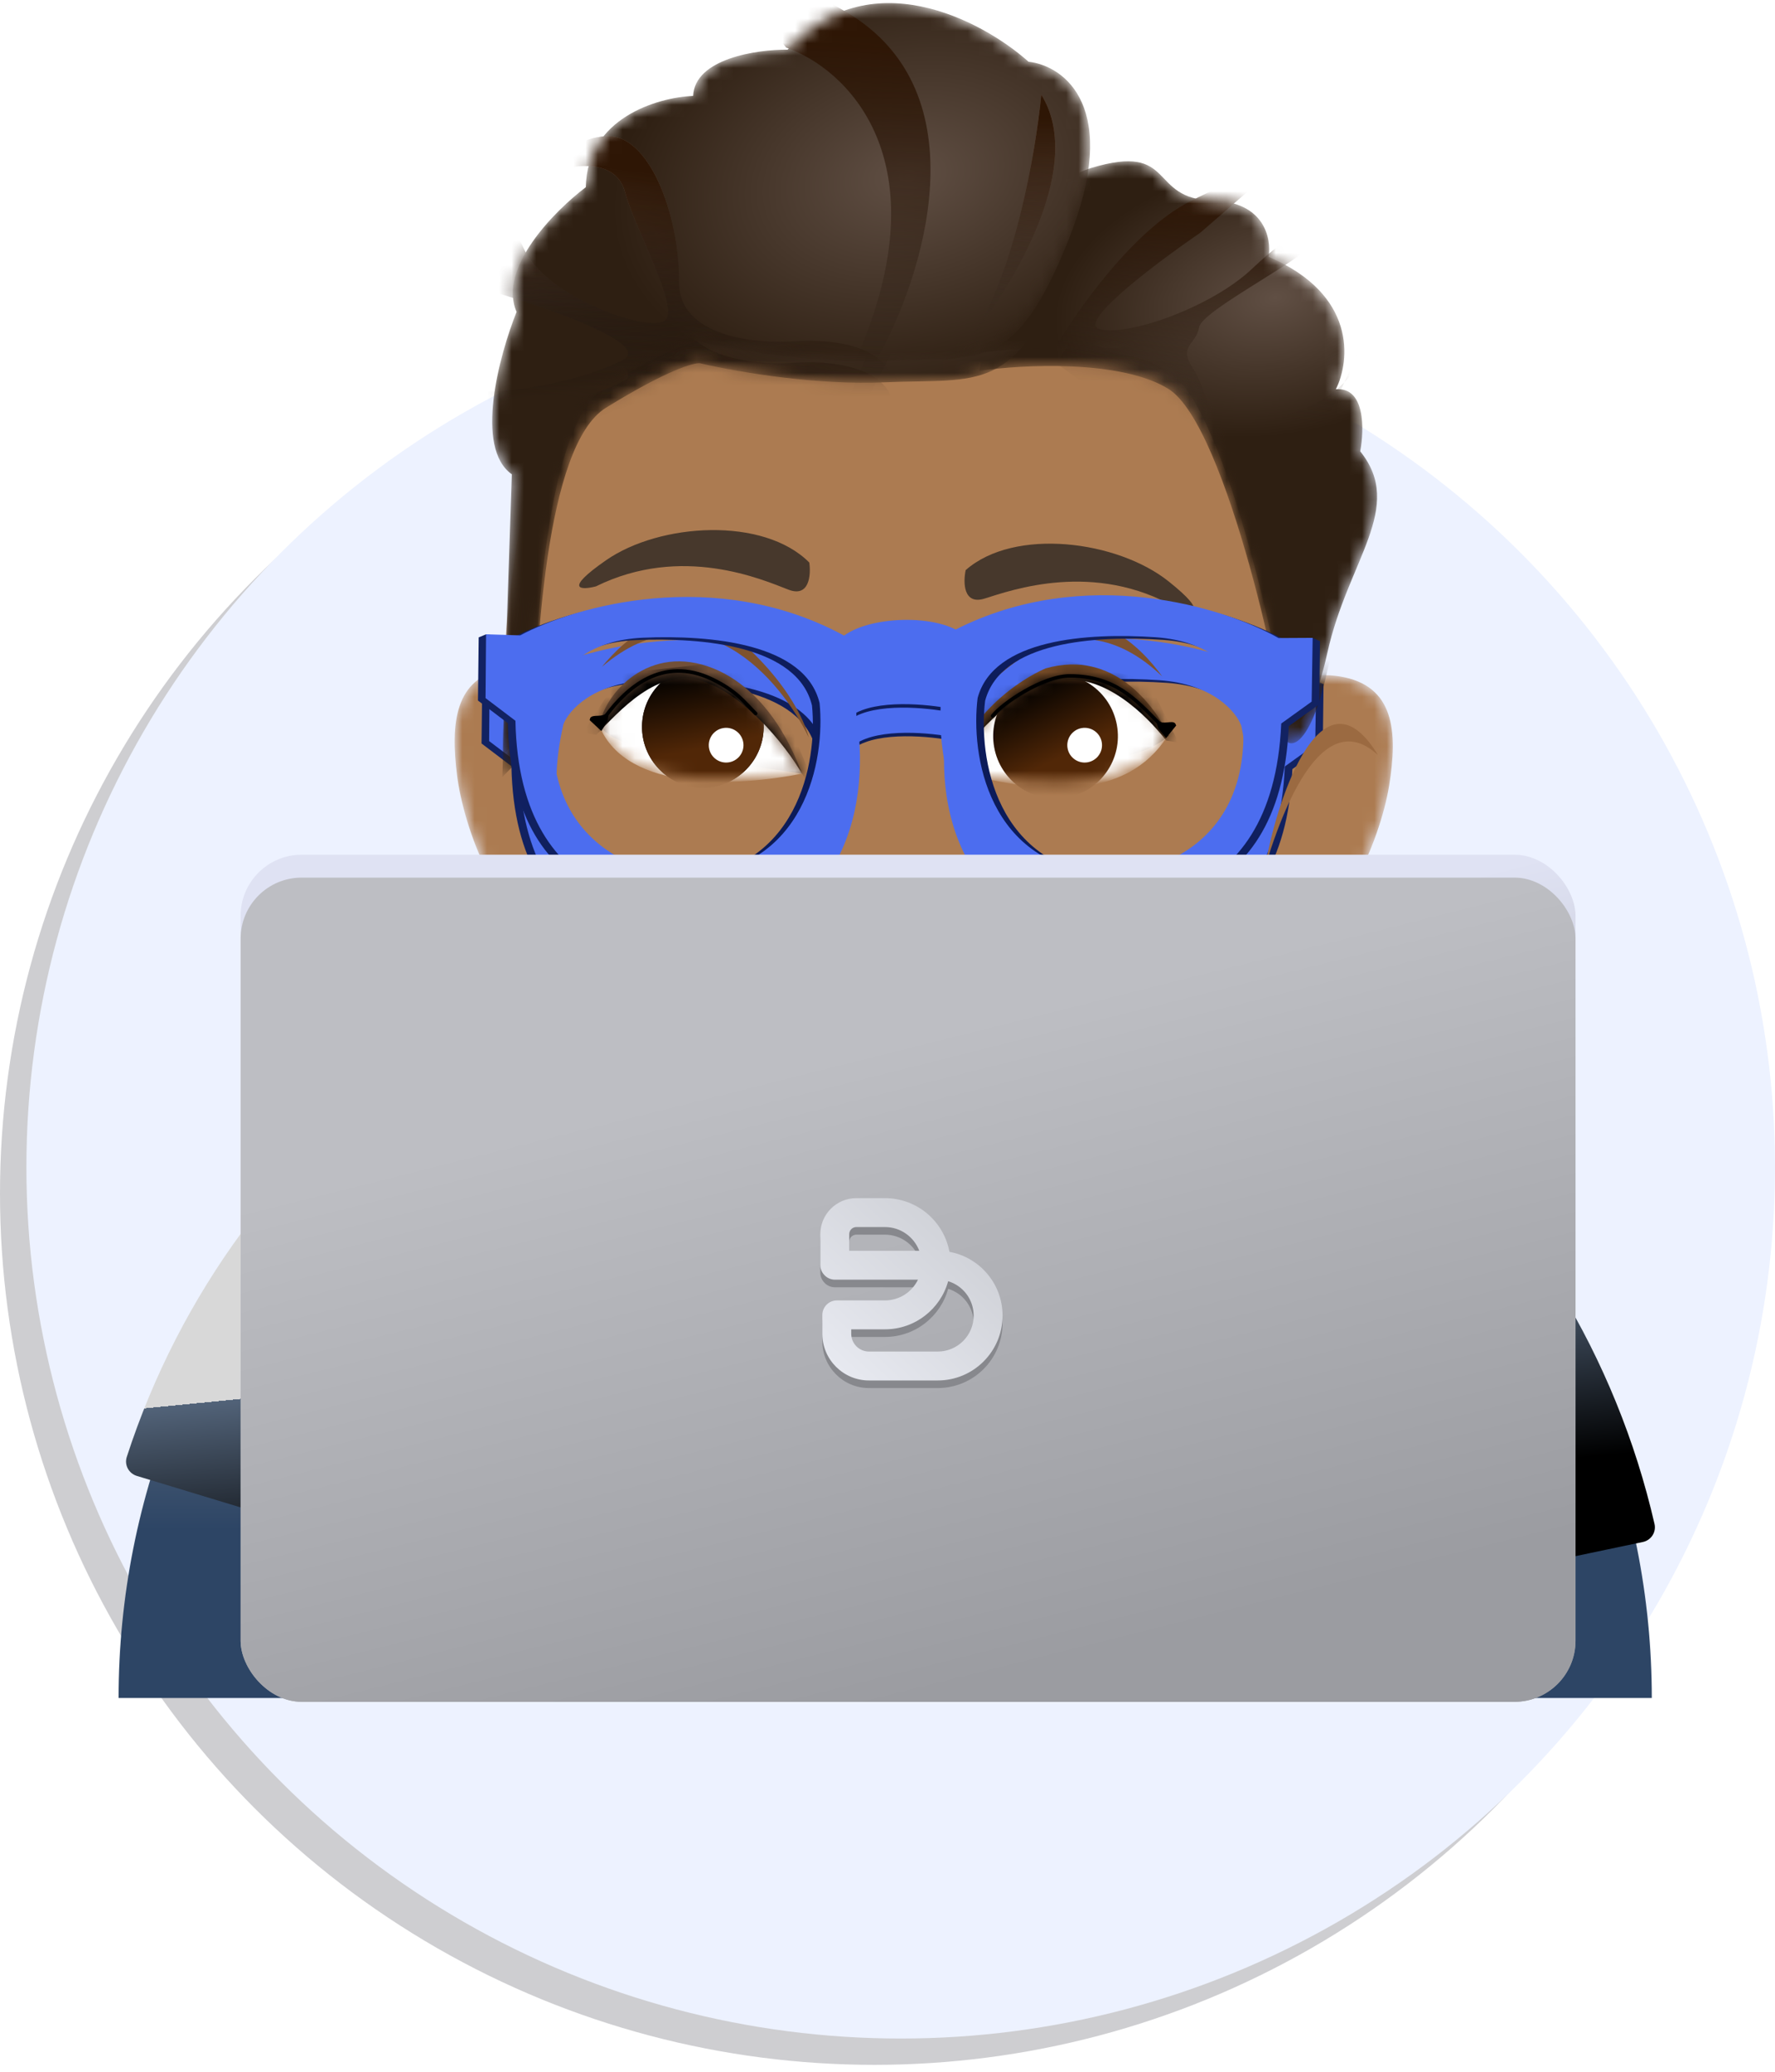 <?xml version="1.0" encoding="UTF-8"?> <svg xmlns="http://www.w3.org/2000/svg" width="144" height="168" viewBox="0 0 144 168" fill="none"> <ellipse cx="70.929" cy="96.786" rx="70.929" ry="70.653" fill="#CECED1"></ellipse> <ellipse cx="73.071" cy="94.653" rx="70.929" ry="70.653" fill="#EDF2FF"></ellipse> <g clip-path="url(#clip0_74_15485)"> <path d="M9.62 137.691C9.62 129.523 11.228 121.436 14.354 113.891C17.479 106.345 22.06 99.489 27.836 93.714C33.611 87.939 40.467 83.358 48.012 80.232C55.558 77.107 63.645 75.498 71.813 75.498C79.98 75.498 88.067 77.107 95.613 80.232C103.158 83.358 110.014 87.939 115.79 93.714C121.565 99.489 126.146 106.345 129.271 113.891C132.397 121.436 134.005 129.523 134.005 137.691L71.812 137.691L9.62 137.691Z" fill="url(#paint0_linear_74_15485)"></path> <path d="M11.099 119.682C10.445 119.484 10.074 118.792 10.285 118.142C14.56 104.962 22.98 93.502 34.305 85.481C45.967 77.221 60.046 73.077 74.323 73.703C88.6 74.33 102.263 79.69 113.157 88.939C123.736 97.921 131.12 110.074 134.225 123.578C134.379 124.244 133.949 124.9 133.28 125.041L86.449 134.865C85.78 135.005 85.129 134.575 84.931 133.921C84.15 131.352 82.646 129.052 80.586 127.303C78.211 125.286 75.231 124.117 72.118 123.981C69.005 123.844 65.935 124.748 63.393 126.549C61.188 128.11 59.488 130.27 58.485 132.761C58.23 133.395 57.544 133.767 56.89 133.569L11.099 119.682Z" fill="url(#paint1_linear_74_15485)"></path> <mask id="mask0_74_15485" style="mask-type:alpha" maskUnits="userSpaceOnUse" x="36" y="18" width="77" height="83"> <path fill-rule="evenodd" clip-rule="evenodd" d="M105.622 53.725C105.6 54.139 105.569 54.55 105.532 54.959C106.54 54.722 107.612 54.675 108.698 54.852C113.128 55.574 113.413 59.307 112.691 63.736C111.969 68.166 108.528 76.586 104.098 75.864C102.296 75.57 101.058 73.882 100.272 71.685L99.984 77.058C99.827 79.976 98.627 82.741 96.603 84.848L85.374 96.54C83.075 98.934 79.9 100.287 76.582 100.287L67.794 100.287C64.464 100.287 61.279 98.924 58.978 96.515L47.952 84.97C45.87 82.788 44.669 79.912 44.583 76.898L44.539 75.335C40.457 74.991 37.615 67.111 37.082 62.893C36.542 58.623 36.905 55.027 40.862 54.242C40.87 53.998 40.882 53.753 40.895 53.507C41.121 49.407 41.953 42.241 43.444 36.922L43.388 34.951C43.196 28.239 48.455 22.687 55.075 22.423C60.41 19.421 66.883 18.301 74.261 18.707C79.622 19.003 84.616 20.553 88.974 23.057L90.255 23.081C97.151 23.215 102.562 29.037 102.193 35.923L102.137 36.966C104.665 41.984 105.954 47.712 105.622 53.725Z" fill="#AC7B51"></path> </mask> <g mask="url(#mask0_74_15485)"> <path fill-rule="evenodd" clip-rule="evenodd" d="M105.622 53.725C105.6 54.139 105.569 54.55 105.532 54.959C106.54 54.722 107.612 54.675 108.698 54.852C113.128 55.574 113.413 59.307 112.691 63.736C111.969 68.166 108.528 76.586 104.098 75.864C102.296 75.57 101.058 73.882 100.272 71.685L99.984 77.058C99.827 79.976 98.627 82.741 96.603 84.848L85.374 96.54C83.075 98.934 79.9 100.287 76.582 100.287L67.794 100.287C64.464 100.287 61.279 98.924 58.978 96.515L47.952 84.97C45.87 82.788 44.669 79.912 44.583 76.898L44.539 75.335C40.457 74.991 37.615 67.111 37.082 62.893C36.542 58.623 36.905 55.027 40.862 54.242C40.87 53.998 40.882 53.753 40.895 53.507C41.121 49.407 41.953 42.241 43.444 36.922L43.388 34.951C43.196 28.239 48.455 22.687 55.075 22.423C60.41 19.421 66.883 18.301 74.261 18.707C79.622 19.003 84.616 20.553 88.974 23.057L90.255 23.081C97.151 23.215 102.562 29.037 102.193 35.923L102.137 36.966C104.665 41.984 105.954 47.712 105.622 53.725Z" fill="#AC7B51"></path> <g filter="url(#filter0_d_74_15485)"> <path d="M77.871 51.551C75.306 49.894 69.39 50.382 67.918 52.331C67.557 54.689 67.097 59.616 69.062 58.29C71.026 56.964 75.219 57.379 77.07 57.753L77.871 51.551Z" fill="#0E1D5A"></path> <path d="M77.916 51.269C75.351 49.612 69.434 50.1 67.962 52.049C67.602 54.406 67.142 59.334 69.106 58.008C71.071 56.681 75.264 57.097 77.115 57.471L77.916 51.269Z" fill="#4C6DEF"></path> <g filter="url(#filter1_d_74_15485)"> <path fill-rule="evenodd" clip-rule="evenodd" d="M41.584 51.72C45.991 49.364 57.418 46.07 67.866 51.742C69.54 56.884 70.306 68.281 59.987 72.734C53.854 74.566 41.511 74.314 41.2 58.645L38.776 56.807L38.834 51.687L39.435 51.438L41.584 51.72ZM44.807 55.441C45.227 54.341 47.167 52.096 51.57 51.909C57.074 51.675 64.706 52.371 65.874 57.206C66.332 61.73 64.802 70.87 55.018 71.232C50.436 71.075 41.978 67.698 44.807 55.441Z" fill="url(#paint2_linear_74_15485)"></path> <path fill-rule="evenodd" clip-rule="evenodd" d="M39.432 51.438L42.199 51.523C46.606 49.167 58.033 45.873 68.481 51.544C70.155 56.686 70.922 68.084 60.603 72.536C54.469 74.369 42.126 74.117 41.815 58.447L39.391 56.61L39.432 51.438ZM45.422 55.243C45.842 54.144 47.782 51.898 52.185 51.711C57.689 51.477 65.321 52.173 66.489 57.008C66.947 61.532 65.417 70.672 55.633 71.034C51.051 70.878 42.593 67.5 45.422 55.243Z" fill="#4C6DEF"></path> </g> <g filter="url(#filter2_d_74_15485)"> <path fill-rule="evenodd" clip-rule="evenodd" d="M104.335 51.955C99.985 49.487 88.64 45.903 78.061 51.306C76.266 56.404 75.229 67.778 85.439 72.493C91.527 74.481 103.873 74.544 104.555 58.887L107.022 57.112L107.085 51.991L106.491 51.728L104.335 51.955ZM101.025 55.592C100.632 54.482 98.745 52.188 94.348 51.888C88.851 51.514 81.205 52.016 79.923 56.819C79.358 61.331 80.671 70.507 90.443 71.118C95.028 71.078 103.563 67.917 101.025 55.592Z" fill="url(#paint3_linear_74_15485)"></path> <path fill-rule="evenodd" clip-rule="evenodd" d="M106.491 51.725L103.723 51.739C99.373 49.272 88.028 45.687 77.448 51.09C75.654 56.188 74.617 67.562 84.827 72.277C90.915 74.266 103.261 74.329 103.943 58.671L106.41 56.896L106.491 51.725ZM100.414 55.377C100.02 54.267 98.133 51.972 93.736 51.673C88.239 51.299 80.593 51.8 79.311 56.604C78.746 61.115 80.059 70.291 89.831 70.903C94.416 70.863 102.951 67.702 100.414 55.377Z" fill="#4C6DEF"></path> </g> </g> <g filter="url(#filter3_d_74_15485)"> <mask id="mask1_74_15485" style="mask-type:alpha" maskUnits="userSpaceOnUse" x="79" y="13" width="33" height="46"> <path d="M94.795 30.09C90.95 27.699 82.962 28.112 79.448 28.618C80.149 24.321 82.941 15.307 88.508 13.626C95.467 11.525 93.098 16.139 98.371 16.263C102.59 16.362 103.162 19.347 102.921 20.827C110.07 23.874 109.536 29.257 108.375 31.567C110.761 31.368 110.686 34.836 110.35 36.594C114.017 41.162 109.356 45.402 107.689 52.923C106.022 60.445 103.871 59.212 104.127 57.636C104.384 56.061 99.601 33.078 94.795 30.09Z" fill="url(#paint4_radial_74_15485)"></path> </mask> <g mask="url(#mask1_74_15485)"> <path d="M94.795 30.09C90.95 27.699 82.962 28.112 79.448 28.618C80.149 24.321 82.941 15.307 88.508 13.626C95.467 11.525 93.098 16.139 98.371 16.263C102.59 16.362 103.162 19.347 102.921 20.827C110.07 23.874 109.536 29.257 108.375 31.567C110.761 31.368 110.686 34.836 110.35 36.594C114.017 41.162 109.356 45.402 107.689 52.923C106.022 60.445 103.871 59.212 104.127 57.636C104.384 56.061 99.601 33.078 94.795 30.09Z" fill="url(#paint5_radial_74_15485)"></path> <g filter="url(#filter4_f_74_15485)"> <path d="M85.721 28.022C87.42 25.113 91.943 18.713 96.439 16.388C100.935 14.062 102.347 14.116 102.492 14.433L97.355 18.89C93.88 21.264 87.379 26.145 89.175 26.673C91.421 27.333 98.283 24.922 101.588 21.785C104.893 18.648 106.419 18.308 106.685 19.381C106.951 20.453 97.52 25.092 97.287 26.524C97.053 27.957 95.574 28.01 96.75 29.819C97.925 31.628 97.982 33.99 99.557 34.246C100.818 34.452 106.031 34.078 109.069 30.997C110.625 27.626 111.886 25.111 110.844 28.146C110.452 29.287 109.829 30.227 109.069 30.997C108.284 32.699 107.423 34.619 106.746 36.153L101.978 37.435L95.84 35.405L85.721 28.022Z" fill="url(#paint6_linear_74_15485)"></path> </g> </g> </g> <g filter="url(#filter5_d_74_15485)"> <mask id="mask2_74_15485" style="mask-type:alpha" maskUnits="userSpaceOnUse" x="39" y="0" width="50" height="62"> <path d="M86.669 19.5C82.319 30.319 79.546 28.926 71.698 29.265C66.515 29.488 60.394 28.55 56.804 27.72C56.327 27.642 54.13 28.254 49.159 31.326C44.188 34.398 43.513 51.236 43.222 58.737L40.75 61.275L41.526 38.464C38.465 36.318 40.505 28.789 41.908 25.292C40.369 21.748 45.012 17.074 47.526 15.18C47.62 9.549 53.369 7.898 56.231 7.776C56.373 4.741 61.403 4.012 63.9 4.027C70.497 -3.25 79.678 1.648 83.444 5.006C86.332 5.329 91.02 8.681 86.669 19.5Z" fill="url(#paint7_radial_74_15485)"></path> </mask> <g mask="url(#mask2_74_15485)"> <path d="M86.669 19.5C82.319 30.319 79.546 28.926 71.698 29.265C66.515 29.488 60.394 28.55 56.804 27.72C56.327 27.642 54.13 28.254 49.159 31.326C44.188 34.398 43.513 51.236 43.222 58.737L40.75 61.275L41.526 38.464C38.465 36.318 40.505 28.789 41.908 25.292C40.369 21.748 45.012 17.074 47.526 15.18C47.62 9.549 53.369 7.898 56.231 7.776C56.373 4.741 61.403 4.012 63.9 4.027C70.497 -3.25 79.678 1.648 83.444 5.006C86.332 5.329 91.02 8.681 86.669 19.5Z" fill="url(#paint8_radial_74_15485)"></path> <g filter="url(#filter6_f_74_15485)"> <path d="M77.66 28.768C78.018 28.354 78.401 27.888 78.799 27.378C82.261 22.384 84.013 12.438 84.478 7.676C87.945 13.257 82.69 22.395 78.799 27.378C78.438 27.899 78.058 28.366 77.66 28.768Z" fill="url(#paint9_linear_74_15485)"></path> <path d="M77.66 28.768C78.018 28.354 78.401 27.888 78.799 27.378C82.261 22.384 84.013 12.438 84.478 7.676C87.945 13.257 82.69 22.395 78.799 27.378C78.438 27.899 78.058 28.366 77.66 28.768Z" fill="url(#paint10_linear_74_15485)"></path> </g> <g filter="url(#filter7_f_74_15485)"> <path d="M68.659 0.979C79.715 7.486 74.908 22.485 71.123 29.171C67.695 35.768 62.581 44.953 69.547 28.914C76.513 12.875 68.603 5.528 63.778 3.86C60.798 0.189 57.603 -5.527 68.659 0.979Z" fill="url(#paint11_linear_74_15485)"></path> </g> <g filter="url(#filter8_f_74_15485)"> <path d="M55.091 22.882C55.069 27.349 61.424 27.933 64.604 27.668C70.061 27.381 71.974 29.359 72.248 30.384L63.707 30.462L54.33 30.257C51.835 30.831 46.727 32.342 46.255 33.794C45.783 35.246 41.162 34.973 38.91 34.655C37.331 33.516 34.894 31.325 37.778 31.677C41.382 32.117 47.485 30.759 50.533 29.198C52.972 27.948 44.505 24.98 39.967 23.653C40.189 21.091 40.997 16.792 42.459 20.089C44.288 24.21 52.935 27.089 54.004 25.94C55.074 24.791 51.52 18.625 50.698 15.55C50.04 13.09 47.095 13.296 45.705 13.707C45.742 12.88 46.498 11.19 49.227 11.046C52.638 10.867 55.118 17.299 55.091 22.882Z" fill="url(#paint12_linear_74_15485)"></path> <path d="M55.091 22.882C55.069 27.349 61.424 27.933 64.604 27.668C70.061 27.381 71.974 29.359 72.248 30.384L63.707 30.462L54.33 30.257C51.835 30.831 46.727 32.342 46.255 33.794C45.783 35.246 41.162 34.973 38.91 34.655C37.331 33.516 34.894 31.325 37.778 31.677C41.382 32.117 47.485 30.759 50.533 29.198C52.972 27.948 44.505 24.98 39.967 23.653C40.189 21.091 40.997 16.792 42.459 20.089C44.288 24.21 52.935 27.089 54.004 25.94C55.074 24.791 51.52 18.625 50.698 15.55C50.04 13.09 47.095 13.296 45.705 13.707C45.742 12.88 46.498 11.19 49.227 11.046C52.638 10.867 55.118 17.299 55.091 22.882Z" fill="url(#paint13_linear_74_15485)"></path> </g> </g> </g> </g> <mask id="mask3_74_15485" style="mask-type:alpha" maskUnits="userSpaceOnUse" x="79" y="13" width="33" height="46"> <path d="M94.794 30.089C90.949 27.698 82.961 28.112 79.448 28.618C80.148 24.321 82.94 15.306 88.507 13.626C95.466 11.525 93.097 16.138 98.37 16.262C102.589 16.361 103.161 19.346 102.92 20.827C110.069 23.874 109.535 29.256 108.374 31.567C110.76 31.367 110.685 34.835 110.349 36.594C114.016 41.161 109.355 45.401 107.688 52.923C106.021 60.444 103.87 59.211 104.126 57.636C104.383 56.06 99.6 33.078 94.794 30.089Z" fill="url(#paint14_radial_74_15485)"></path> </mask> <g mask="url(#mask3_74_15485)"> <path d="M94.794 30.089C90.949 27.698 82.961 28.112 79.448 28.618C80.148 24.321 82.94 15.306 88.507 13.626C95.466 11.525 93.097 16.138 98.37 16.262C102.589 16.361 103.161 19.346 102.92 20.827C110.069 23.874 109.535 29.256 108.374 31.567C110.76 31.367 110.685 34.835 110.349 36.594C114.016 41.161 109.355 45.401 107.688 52.923C106.021 60.444 103.87 59.211 104.126 57.636C104.383 56.06 99.6 33.078 94.794 30.089Z" fill="url(#paint15_radial_74_15485)"></path> <g filter="url(#filter9_f_74_15485)"> <path d="M85.72 28.021C87.419 25.112 91.942 18.713 96.438 16.387C100.934 14.062 102.347 14.115 102.491 14.433L97.354 18.889C93.879 21.264 87.378 26.145 89.174 26.673C91.419 27.332 98.282 24.922 101.587 21.785C104.892 18.647 106.418 18.308 106.684 19.38C106.95 20.453 97.519 25.092 97.286 26.524C97.052 27.956 95.573 28.009 96.749 29.818C97.924 31.627 97.981 33.989 99.556 34.246C100.817 34.451 106.03 34.077 109.068 30.996C110.624 27.625 111.885 25.11 110.843 28.145C110.451 29.287 109.828 30.226 109.068 30.996C108.283 32.698 107.422 34.618 106.745 36.153L101.978 37.434L95.839 35.404L85.72 28.021Z" fill="url(#paint16_linear_74_15485)"></path> </g> </g> <mask id="mask4_74_15485" style="mask-type:alpha" maskUnits="userSpaceOnUse" x="39" y="0" width="50" height="62"> <path d="M86.668 19.5C82.318 30.318 79.545 28.925 71.697 29.264C66.514 29.488 60.393 28.549 56.803 27.719C56.326 27.642 54.129 28.254 49.158 31.326C44.187 34.398 43.512 51.236 43.221 58.736L40.749 61.275L41.525 38.463C38.464 36.317 40.504 28.788 41.907 25.292C40.368 21.747 45.011 17.073 47.525 15.18C47.619 9.549 53.368 7.898 56.23 7.776C56.372 4.741 61.402 4.011 63.899 4.026C70.496 -3.251 79.677 1.647 83.443 5.005C86.331 5.329 91.019 8.681 86.668 19.5Z" fill="url(#paint17_radial_74_15485)"></path> </mask> <g mask="url(#mask4_74_15485)"> <path d="M86.668 19.5C82.318 30.318 79.545 28.925 71.697 29.264C66.514 29.488 60.393 28.549 56.803 27.719C56.326 27.642 54.129 28.254 49.158 31.326C44.187 34.398 43.512 51.236 43.221 58.736L40.749 61.275L41.525 38.463C38.464 36.317 40.504 28.788 41.907 25.292C40.368 21.747 45.011 17.073 47.525 15.18C47.619 9.549 53.368 7.898 56.23 7.776C56.372 4.741 61.402 4.011 63.899 4.026C70.496 -3.251 79.677 1.647 83.443 5.005C86.331 5.329 91.019 8.681 86.668 19.5Z" fill="url(#paint18_radial_74_15485)"></path> <g filter="url(#filter10_f_74_15485)"> <path d="M77.659 28.768C78.017 28.353 78.4 27.887 78.798 27.378C82.26 22.384 84.012 12.438 84.478 7.676C87.944 13.257 82.689 22.395 78.798 27.378C78.437 27.899 78.057 28.366 77.659 28.768Z" fill="url(#paint19_linear_74_15485)"></path> <path d="M77.659 28.768C78.017 28.353 78.4 27.887 78.798 27.378C82.26 22.384 84.012 12.438 84.478 7.676C87.944 13.257 82.689 22.395 78.798 27.378C78.437 27.899 78.057 28.366 77.659 28.768Z" fill="url(#paint20_linear_74_15485)"></path> </g> <g filter="url(#filter11_f_74_15485)"> <path d="M68.658 0.979C79.714 7.486 74.907 22.484 71.122 29.171C67.694 35.768 62.58 44.953 69.546 28.914C76.512 12.875 68.603 5.528 63.777 3.859C60.797 0.188 57.602 -5.528 68.658 0.979Z" fill="url(#paint21_linear_74_15485)"></path> </g> <g filter="url(#filter12_f_74_15485)"> <path d="M55.09 22.882C55.068 27.348 61.423 27.933 64.603 27.667C70.061 27.38 71.973 29.358 72.247 30.383L63.706 30.462L54.329 30.257C51.834 30.831 46.726 32.341 46.254 33.793C45.782 35.246 41.161 34.973 38.909 34.655C37.33 33.515 34.893 31.325 37.777 31.677C41.381 32.117 47.484 30.759 50.532 29.197C52.971 27.948 44.504 24.98 39.966 23.652C40.188 21.091 40.996 16.792 42.459 20.088C44.287 24.209 52.934 27.089 54.003 25.94C55.073 24.791 51.519 18.624 50.697 15.55C50.039 13.09 47.094 13.296 45.704 13.707C45.741 12.879 46.497 11.189 49.226 11.046C52.637 10.866 55.117 17.299 55.09 22.882Z" fill="url(#paint22_linear_74_15485)"></path> <path d="M55.09 22.882C55.068 27.348 61.423 27.933 64.603 27.667C70.061 27.38 71.973 29.358 72.247 30.383L63.706 30.462L54.329 30.257C51.834 30.831 46.726 32.341 46.254 33.793C45.782 35.246 41.161 34.973 38.909 34.655C37.33 33.515 34.893 31.325 37.777 31.677C41.381 32.117 47.484 30.759 50.532 29.197C52.971 27.948 44.504 24.98 39.966 23.652C40.188 21.091 40.996 16.792 42.459 20.088C44.287 24.209 52.934 27.089 54.003 25.94C55.073 24.791 51.519 18.624 50.697 15.55C50.039 13.09 47.094 13.296 45.704 13.707C45.741 12.879 46.497 11.189 49.226 11.046C52.637 10.866 55.117 17.299 55.09 22.882Z" fill="url(#paint23_linear_74_15485)"></path> </g> </g> <g filter="url(#filter13_f_74_15485)"> <path d="M102.673 70.172C103.31 65.963 107.027 53.384 111.779 61.216C108.069 57.818 104.937 62.778 102.673 70.172Z" fill="#9B6A41"></path> </g> <g filter="url(#filter14_f_74_15485)"> <path d="M94.288 54.856C86.76 47.63 79.758 54.988 77.198 59.57C77.198 59.57 78.159 56.021 83.279 52.033C88.399 48.044 92.609 52.524 94.288 54.856Z" fill="#7E522E"></path> </g> <g filter="url(#filter15_f_74_15485)"> <path d="M48.829 54.077C56.77 47.309 63.325 55.068 65.609 59.794C65.609 59.794 64.86 56.194 59.985 51.91C55.11 47.625 50.642 51.848 48.829 54.077Z" fill="#7E522E"></path> </g> <path d="M79.878 48.538C78.144 49.079 78.132 47.224 78.343 46.23C82.291 42.756 90.645 43.823 94.809 47.148C98.139 49.808 96.647 49.702 95.484 49.317C88.766 45.428 82.047 47.862 79.878 48.538Z" fill="#47382C"></path> <path d="M63.968 47.817C65.663 48.472 65.799 46.623 65.655 45.616C61.948 41.886 53.541 42.392 49.165 45.432C45.663 47.863 47.16 47.857 48.345 47.55C55.309 44.12 61.85 46.998 63.968 47.817Z" fill="#47382C"></path> <g filter="url(#filter16_f_74_15485)"> <path d="M84.837 54.197C90.352 52.632 93.675 57.268 94.829 59.648C91.547 62.643 83.9 61.749 77.184 62.361C79.333 56.388 84.837 54.197 84.837 54.197Z" fill="#744A27"></path> </g> <g filter="url(#filter17_f_74_15485)"> <path d="M57.924 54.223C52.614 52.062 49.056 56.307 48.659 58.742C49.597 61.1 58.492 61.668 65.064 62.739C63.017 57.259 59.992 55.065 57.924 54.223Z" fill="#725038"></path> </g> <mask id="mask5_74_15485" style="mask-type:alpha" maskUnits="userSpaceOnUse" x="48" y="54" width="18" height="10"> <path d="M57.784 55.08C52.474 52.919 50.044 56.643 48.636 58.883C51.382 64.823 60.447 62.736 65.064 62.736C61.584 57.023 59.852 55.922 57.784 55.08Z" fill="white"></path> </mask> <g mask="url(#mask5_74_15485)"> <path d="M57.784 55.08C52.474 52.919 50.044 56.643 48.636 58.883C50.849 64.29 59.914 63.757 65.064 62.736C61.584 57.023 59.852 55.922 57.784 55.08Z" fill="white"></path> <circle cx="4.934" cy="4.934" r="4.934" transform="matrix(-0.998 -0.066 -0.066 0.998 62.269 54.341)" fill="#110801"></circle> <circle cx="4.934" cy="4.934" r="4.934" transform="matrix(-0.998 -0.066 -0.066 0.998 62.269 54.341)" fill="url(#paint24_linear_74_15485)"></circle> <circle cx="1.408" cy="1.408" r="1.408" transform="matrix(-0.984 0.179 0.179 0.984 60.042 58.79)" fill="white"></circle> <path d="M57.02 55.235C60.681 56.458 64.172 60.974 65.445 63.387L65.594 62.475L62.975 56.206L59.222 53.621L50.406 54.616L47.29 59.411L48.371 59.587C50.174 57.759 53.36 54.012 57.02 55.235Z" fill="black"></path> </g> <path d="M49.23 57.954C48.936 58.347 48.037 58.054 47.99 58.34L48.756 59.053L49.16 58.384L49.23 57.954Z" fill="black"></path> <path d="M61.301 57.863C60.416 56.983 59.795 56.056 57.784 55.084C53.729 53.122 50.8 55.851 49.23 57.954M49.23 57.954C48.936 58.347 48.037 58.054 47.99 58.34L48.756 59.053L49.16 58.384L49.23 57.954Z" stroke="black" stroke-width="0.29" stroke-linecap="round"></path> <path d="M93.977 58.593C94.323 58.941 95.172 58.525 95.258 58.802L94.599 59.615L94.106 59.009L93.977 58.593Z" fill="black"></path> <path d="M80.532 58.054C81.287 57.06 84.599 54.805 86.795 54.811C90.469 54.822 92.128 56.73 93.977 58.593M93.977 58.593C94.323 58.941 95.172 58.525 95.258 58.802L94.599 59.615L94.106 59.009L93.977 58.593Z" stroke="black" stroke-width="0.29" stroke-linecap="round"></path> <mask id="mask6_74_15485" style="mask-type:alpha" maskUnits="userSpaceOnUse" x="77" y="54" width="18" height="10"> <path d="M84.698 55.056C90.213 53.491 93.51 57.388 94.664 59.768C92.443 63.493 86.044 64.293 77.171 62.447C79.97 56.723 84.698 55.056 84.698 55.056Z" fill="white"></path> </mask> <g mask="url(#mask6_74_15485)"> <path d="M84.698 55.056C90.213 53.491 93.51 57.388 94.664 59.768C91.376 64.826 84.698 64.56 77.171 62.447C79.97 56.723 84.698 55.056 84.698 55.056Z" fill="white"></path> <circle cx="5.058" cy="5.058" r="5.058" transform="matrix(-0.984 0.179 0.179 0.984 89.704 53.813)" fill="url(#paint25_linear_74_15485)"></circle> <circle cx="1.408" cy="1.408" r="1.408" transform="matrix(-0.984 0.179 0.179 0.984 89.128 58.79)" fill="white"></circle> <path d="M85.699 55.219C81.923 56.015 78.449 60.311 77.183 62.359L77.084 61.167L80.403 55.238L84.427 53.1L93.071 55.097L95.618 60.217L94.616 60.054C93.034 58.032 89.475 54.423 85.699 55.219Z" fill="black"></path> </g> <path d="M77.871 51.551C75.306 49.894 69.39 50.382 67.918 52.331C67.557 54.688 67.097 59.616 69.062 58.289C71.026 56.963 75.219 57.379 77.07 57.753L77.871 51.551Z" fill="#0E1D5A"></path> <path d="M77.916 51.269C75.351 49.611 69.434 50.099 67.962 52.049C67.602 54.406 67.142 59.333 69.106 58.007C71.071 56.681 75.264 57.097 77.115 57.47L77.916 51.269Z" fill="#4C6DEF"></path> <path fill-rule="evenodd" clip-rule="evenodd" d="M41.584 51.72C45.991 49.364 57.418 46.07 67.866 51.741C69.54 56.883 70.306 68.281 59.987 72.733C53.854 74.566 41.511 74.314 41.2 58.645L38.776 56.807L38.834 51.686L39.435 51.438L41.584 51.72ZM44.807 55.441C45.227 54.341 47.167 52.095 51.57 51.908C57.074 51.675 64.706 52.371 65.874 57.205C66.332 61.73 64.802 70.87 55.018 71.232C50.436 71.075 41.978 67.698 44.807 55.441Z" fill="url(#paint26_linear_74_15485)"></path> <path fill-rule="evenodd" clip-rule="evenodd" d="M39.432 51.437L42.199 51.523C46.606 49.167 58.033 45.872 68.481 51.544C70.155 56.686 70.922 68.083 60.603 72.536C54.469 74.369 42.126 74.117 41.815 58.447L39.391 56.61L39.432 51.437ZM45.422 55.243C45.842 54.143 47.782 51.898 52.185 51.711C57.689 51.477 65.321 52.173 66.489 57.008C66.947 61.532 65.417 70.672 55.633 71.034C51.051 70.877 42.593 67.5 45.422 55.243Z" fill="#4C6DEF"></path> <path fill-rule="evenodd" clip-rule="evenodd" d="M104.335 51.955C99.985 49.487 88.64 45.902 78.061 51.306C76.266 56.404 75.229 67.778 85.439 72.492C91.527 74.481 103.873 74.544 104.555 58.887L107.022 57.112L107.085 51.991L106.491 51.727L104.335 51.955ZM101.025 55.592C100.632 54.482 98.745 52.187 94.348 51.888C88.851 51.514 81.205 52.016 79.923 56.819C79.358 61.33 80.671 70.506 90.443 71.118C95.028 71.078 103.563 67.917 101.025 55.592Z" fill="url(#paint27_linear_74_15485)"></path> <path fill-rule="evenodd" clip-rule="evenodd" d="M106.491 51.724L103.723 51.739C99.373 49.271 88.028 45.687 77.448 51.09C75.654 56.188 74.617 67.562 84.827 72.277C90.915 74.265 103.261 74.328 103.943 58.671L106.41 56.896L106.491 51.724ZM100.414 55.376C100.02 54.267 98.133 51.972 93.736 51.673C88.239 51.299 80.593 51.8 79.311 56.603C78.746 61.115 80.059 70.291 89.831 70.902C94.416 70.863 102.951 67.702 100.414 55.376Z" fill="#4C6DEF"></path> <mask id="mask7_74_15485" style="mask-type:alpha" maskUnits="userSpaceOnUse" x="58" y="78" width="28" height="9"> <path d="M85.718 78.545C79.404 81.697 64.753 80.668 58.217 79.759C57.988 81.241 63.229 86.603 73.285 86.336C81.33 86.122 84.926 81.052 85.718 78.545Z" fill="#080202"></path> </mask> <g mask="url(#mask7_74_15485)"> <path d="M85.718 78.545C79.404 81.697 64.753 80.668 58.217 79.759C57.988 81.241 63.229 86.603 73.285 86.336C81.33 86.122 84.926 81.052 85.718 78.545Z" fill="#080202"></path> <path d="M79.731 83.902C74.423 82.111 66.741 83.514 63.563 84.439L67.164 88.637C73.564 87.805 85.038 85.693 79.731 83.902Z" fill="url(#paint28_linear_74_15485)"></path> <path d="M61.778 81.889C54.747 81.017 60.449 76.462 60.449 76.462L84.928 74.78C85.716 74.902 86.783 76.095 84.743 79.893C82.704 83.691 68.809 82.76 61.778 81.889Z" fill="#D9D9D9" stroke="black" stroke-width="0.6"></path> </g> <path d="M55.997 75.818C63.91 73.105 69.868 75.299 71.858 76.735C74.028 78.156 73.094 79.383 72.356 79.818C55.579 86.157 46.762 76.537 44.451 70.935C48.452 75.856 53.815 76.241 55.997 75.818Z" fill="url(#paint29_linear_74_15485)"></path> <path d="M88.738 75.81C80.85 73.023 74.871 75.162 72.868 76.579C70.685 77.98 71.608 79.215 72.342 79.658C89.059 86.153 97.965 76.615 100.329 71.034C96.282 75.918 90.915 76.253 88.738 75.81Z" fill="url(#paint30_linear_74_15485)"></path> <ellipse cx="71.98" cy="73.349" rx="6.963" ry="3.654" transform="rotate(-0.581 71.98 73.349)" fill="url(#paint31_radial_74_15485)"></ellipse> <path d="M87.642 94.155C78.32 95.044 77.677 92.129 78.577 89.892C78.577 89.892 75.911 90.956 72.178 90.956C70.64 90.956 65.478 89.892 65.478 89.892C67.603 94.933 59.96 94.597 56.714 94.155C60.447 99.221 63.021 100.144 66.846 100.554C69.896 100.881 75.578 101.092 78.311 100.554C83.346 99.563 86.086 95.745 87.642 94.155Z" fill="url(#paint32_linear_74_15485)"></path> <rect x="19.521" y="69.31" width="108.296" height="68.691" rx="4.951" fill="url(#paint33_linear_74_15485)"></rect> <rect x="19.521" y="71.166" width="108.296" height="66.834" rx="4.951" fill="url(#paint34_linear_74_15485)"></rect> <path fill-rule="evenodd" clip-rule="evenodd" d="M66.892 104.025C66.68 103.813 66.55 103.521 66.55 103.198V100.698C66.55 99.084 67.858 97.776 69.472 97.776H71.793C74.4 97.776 76.569 99.652 77.024 102.128C79.475 102.574 81.334 104.721 81.334 107.301C81.334 110.205 78.98 112.559 76.076 112.559H70.499C68.408 112.559 66.713 110.864 66.713 108.773V107.251C66.713 107.034 66.772 106.83 66.875 106.656C67.077 106.305 67.456 106.069 67.891 106.069H71.793C72.972 106.069 73.991 105.382 74.472 104.387H67.739C67.406 104.387 67.105 104.248 66.892 104.025ZM74.576 102.043C74.151 100.919 73.065 100.12 71.793 100.12H69.472C69.153 100.12 68.894 100.379 68.894 100.698V102.043H74.576ZM76.921 104.512C76.3 106.761 74.239 108.413 71.793 108.413H69.057V108.773C69.057 109.569 69.703 110.215 70.499 110.215H76.076C77.685 110.215 78.99 108.91 78.99 107.301C78.99 105.986 78.118 104.874 76.921 104.512Z" fill="#87888D"></path> <path fill-rule="evenodd" clip-rule="evenodd" d="M66.892 103.408C66.68 103.196 66.55 102.903 66.55 102.58V100.08C66.55 98.466 67.858 97.158 69.472 97.158H71.793C74.4 97.158 76.569 99.034 77.024 101.51C79.475 101.957 81.334 104.103 81.334 106.683C81.334 109.588 78.98 111.942 76.076 111.942H70.499C68.408 111.942 66.713 110.247 66.713 108.155V106.633C66.713 106.416 66.772 106.212 66.875 106.038C67.077 105.687 67.456 105.451 67.891 105.451H71.793C72.972 105.451 73.991 104.765 74.472 103.77H67.739C67.406 103.77 67.105 103.631 66.892 103.408ZM74.576 101.425C74.151 100.301 73.065 99.502 71.793 99.502H69.472C69.153 99.502 68.894 99.761 68.894 100.08V101.425H74.576ZM76.921 103.894C76.3 106.143 74.239 107.795 71.793 107.795H69.057V108.155C69.057 108.952 69.703 109.597 70.499 109.597H76.076C77.685 109.597 78.99 108.293 78.99 106.683C78.99 105.368 78.118 104.256 76.921 103.894Z" fill="url(#paint35_linear_74_15485)"></path> </g> <defs> <filter id="filter0_d_74_15485" x="37.324" y="48.27" width="71.793" height="29.303" filterUnits="userSpaceOnUse" color-interpolation-filters="sRGB"> <feFlood flood-opacity="0" result="BackgroundImageFix"></feFlood> <feColorMatrix in="SourceAlpha" type="matrix" values="0 0 0 0 0 0 0 0 0 0 0 0 0 0 0 0 0 0 127 0" result="hardAlpha"></feColorMatrix> <feOffset dx="0.29" dy="2.322"></feOffset> <feGaussianBlur stdDeviation="0.871"></feGaussianBlur> <feComposite in2="hardAlpha" operator="out"></feComposite> <feColorMatrix type="matrix" values="0 0 0 0 0.482 0 0 0 0 0.314 0 0 0 0 0.176 0 0 0 1 0"></feColorMatrix> <feBlend mode="normal" in2="BackgroundImageFix" result="effect1_dropShadow_74_15485"></feBlend> <feBlend mode="normal" in="SourceGraphic" in2="effect1_dropShadow_74_15485" result="shape"></feBlend> </filter> <filter id="filter1_d_74_15485" x="37.614" y="48.407" width="33.023" height="27.424" filterUnits="userSpaceOnUse" color-interpolation-filters="sRGB"> <feFlood flood-opacity="0" result="BackgroundImageFix"></feFlood> <feColorMatrix in="SourceAlpha" type="matrix" values="0 0 0 0 0 0 0 0 0 0 0 0 0 0 0 0 0 0 127 0" result="hardAlpha"></feColorMatrix> <feOffset dy="1.161"></feOffset> <feGaussianBlur stdDeviation="0.58"></feGaussianBlur> <feComposite in2="hardAlpha" operator="out"></feComposite> <feColorMatrix type="matrix" values="0 0 0 0 0 0 0 0 0 0 0 0 0 0 0 0 0 0 0.25 0"></feColorMatrix> <feBlend mode="normal" in2="BackgroundImageFix" result="effect1_dropShadow_74_15485"></feBlend> <feBlend mode="normal" in="SourceGraphic" in2="effect1_dropShadow_74_15485" result="shape"></feBlend> </filter> <filter id="filter2_d_74_15485" x="75.131" y="48.27" width="33.115" height="27.464" filterUnits="userSpaceOnUse" color-interpolation-filters="sRGB"> <feFlood flood-opacity="0" result="BackgroundImageFix"></feFlood> <feColorMatrix in="SourceAlpha" type="matrix" values="0 0 0 0 0 0 0 0 0 0 0 0 0 0 0 0 0 0 127 0" result="hardAlpha"></feColorMatrix> <feOffset dy="1.161"></feOffset> <feGaussianBlur stdDeviation="0.58"></feGaussianBlur> <feComposite in2="hardAlpha" operator="out"></feComposite> <feColorMatrix type="matrix" values="0 0 0 0 0 0 0 0 0 0 0 0 0 0 0 0 0 0 0.25 0"></feColorMatrix> <feBlend mode="normal" in2="BackgroundImageFix" result="effect1_dropShadow_74_15485"></feBlend> <feBlend mode="normal" in="SourceGraphic" in2="effect1_dropShadow_74_15485" result="shape"></feBlend> </filter> <filter id="filter3_d_74_15485" x="74.804" y="9.886" width="41.561" height="55.033" filterUnits="userSpaceOnUse" color-interpolation-filters="sRGB"> <feFlood flood-opacity="0" result="BackgroundImageFix"></feFlood> <feColorMatrix in="SourceAlpha" type="matrix" values="0 0 0 0 0 0 0 0 0 0 0 0 0 0 0 0 0 0 127 0" result="hardAlpha"></feColorMatrix> <feOffset dy="1.451"></feOffset> <feGaussianBlur stdDeviation="2.322"></feGaussianBlur> <feComposite in2="hardAlpha" operator="out"></feComposite> <feColorMatrix type="matrix" values="0 0 0 0 0 0 0 0 0 0 0 0 0 0 0 0 0 0 0.25 0"></feColorMatrix> <feBlend mode="normal" in2="BackgroundImageFix" result="effect1_dropShadow_74_15485"></feBlend> <feBlend mode="normal" in="SourceGraphic" in2="effect1_dropShadow_74_15485" result="shape"></feBlend> </filter> <filter id="filter4_f_74_15485" x="84.269" y="12.824" width="28.407" height="26.062" filterUnits="userSpaceOnUse" color-interpolation-filters="sRGB"> <feFlood flood-opacity="0" result="BackgroundImageFix"></feFlood> <feBlend mode="normal" in="SourceGraphic" in2="BackgroundImageFix" result="shape"></feBlend> <feGaussianBlur stdDeviation="0.726" result="effect1_foregroundBlur_74_15485"></feGaussianBlur> </filter> <filter id="filter5_d_74_15485" x="37.029" y="-0.909" width="54.312" height="66.827" filterUnits="userSpaceOnUse" color-interpolation-filters="sRGB"> <feFlood flood-opacity="0" result="BackgroundImageFix"></feFlood> <feColorMatrix in="SourceAlpha" type="matrix" values="0 0 0 0 0 0 0 0 0 0 0 0 0 0 0 0 0 0 127 0" result="hardAlpha"></feColorMatrix> <feOffset dy="1.741"></feOffset> <feGaussianBlur stdDeviation="1.451"></feGaussianBlur> <feComposite in2="hardAlpha" operator="out"></feComposite> <feColorMatrix type="matrix" values="0 0 0 0 0 0 0 0 0 0 0 0 0 0 0 0 0 0 0.25 0"></feColorMatrix> <feBlend mode="normal" in2="BackgroundImageFix" result="effect1_dropShadow_74_15485"></feBlend> <feBlend mode="normal" in="SourceGraphic" in2="effect1_dropShadow_74_15485" result="shape"></feBlend> </filter> <filter id="filter6_f_74_15485" x="77.079" y="7.096" width="9.11" height="22.253" filterUnits="userSpaceOnUse" color-interpolation-filters="sRGB"> <feFlood flood-opacity="0" result="BackgroundImageFix"></feFlood> <feBlend mode="normal" in="SourceGraphic" in2="BackgroundImageFix" result="shape"></feBlend> <feGaussianBlur stdDeviation="0.29" result="effect1_foregroundBlur_74_15485"></feGaussianBlur> </filter> <filter id="filter7_f_74_15485" x="60.065" y="-2.853" width="16.295" height="41.562" filterUnits="userSpaceOnUse" color-interpolation-filters="sRGB"> <feFlood flood-opacity="0" result="BackgroundImageFix"></feFlood> <feBlend mode="normal" in="SourceGraphic" in2="BackgroundImageFix" result="shape"></feBlend> <feGaussianBlur stdDeviation="0.435" result="effect1_foregroundBlur_74_15485"></feGaussianBlur> </filter> <filter id="filter8_f_74_15485" x="35.858" y="10.462" width="36.97" height="25.026" filterUnits="userSpaceOnUse" color-interpolation-filters="sRGB"> <feFlood flood-opacity="0" result="BackgroundImageFix"></feFlood> <feBlend mode="normal" in="SourceGraphic" in2="BackgroundImageFix" result="shape"></feBlend> <feGaussianBlur stdDeviation="0.29" result="effect1_foregroundBlur_74_15485"></feGaussianBlur> </filter> <filter id="filter9_f_74_15485" x="84.269" y="12.823" width="28.407" height="26.062" filterUnits="userSpaceOnUse" color-interpolation-filters="sRGB"> <feFlood flood-opacity="0" result="BackgroundImageFix"></feFlood> <feBlend mode="normal" in="SourceGraphic" in2="BackgroundImageFix" result="shape"></feBlend> <feGaussianBlur stdDeviation="0.726" result="effect1_foregroundBlur_74_15485"></feGaussianBlur> </filter> <filter id="filter10_f_74_15485" x="77.078" y="7.095" width="9.11" height="22.253" filterUnits="userSpaceOnUse" color-interpolation-filters="sRGB"> <feFlood flood-opacity="0" result="BackgroundImageFix"></feFlood> <feBlend mode="normal" in="SourceGraphic" in2="BackgroundImageFix" result="shape"></feBlend> <feGaussianBlur stdDeviation="0.29" result="effect1_foregroundBlur_74_15485"></feGaussianBlur> </filter> <filter id="filter11_f_74_15485" x="60.064" y="-2.853" width="16.295" height="41.562" filterUnits="userSpaceOnUse" color-interpolation-filters="sRGB"> <feFlood flood-opacity="0" result="BackgroundImageFix"></feFlood> <feBlend mode="normal" in="SourceGraphic" in2="BackgroundImageFix" result="shape"></feBlend> <feGaussianBlur stdDeviation="0.435" result="effect1_foregroundBlur_74_15485"></feGaussianBlur> </filter> <filter id="filter12_f_74_15485" x="35.858" y="10.461" width="36.97" height="25.026" filterUnits="userSpaceOnUse" color-interpolation-filters="sRGB"> <feFlood flood-opacity="0" result="BackgroundImageFix"></feFlood> <feBlend mode="normal" in="SourceGraphic" in2="BackgroundImageFix" result="shape"></feBlend> <feGaussianBlur stdDeviation="0.29" result="effect1_foregroundBlur_74_15485"></feGaussianBlur> </filter> <filter id="filter13_f_74_15485" x="101.512" y="57.54" width="11.428" height="13.793" filterUnits="userSpaceOnUse" color-interpolation-filters="sRGB"> <feFlood flood-opacity="0" result="BackgroundImageFix"></feFlood> <feBlend mode="normal" in="SourceGraphic" in2="BackgroundImageFix" result="shape"></feBlend> <feGaussianBlur stdDeviation="0.58" result="effect1_foregroundBlur_74_15485"></feGaussianBlur> </filter> <filter id="filter14_f_74_15485" x="76.037" y="49.279" width="19.411" height="11.452" filterUnits="userSpaceOnUse" color-interpolation-filters="sRGB"> <feFlood flood-opacity="0" result="BackgroundImageFix"></feFlood> <feBlend mode="normal" in="SourceGraphic" in2="BackgroundImageFix" result="shape"></feBlend> <feGaussianBlur stdDeviation="0.58" result="effect1_foregroundBlur_74_15485"></feGaussianBlur> </filter> <filter id="filter15_f_74_15485" x="47.668" y="48.904" width="19.103" height="12.051" filterUnits="userSpaceOnUse" color-interpolation-filters="sRGB"> <feFlood flood-opacity="0" result="BackgroundImageFix"></feFlood> <feBlend mode="normal" in="SourceGraphic" in2="BackgroundImageFix" result="shape"></feBlend> <feGaussianBlur stdDeviation="0.58" result="effect1_foregroundBlur_74_15485"></feGaussianBlur> </filter> <filter id="filter16_f_74_15485" x="76.023" y="52.72" width="19.967" height="10.801" filterUnits="userSpaceOnUse" color-interpolation-filters="sRGB"> <feFlood flood-opacity="0" result="BackgroundImageFix"></feFlood> <feBlend mode="normal" in="SourceGraphic" in2="BackgroundImageFix" result="shape"></feBlend> <feGaussianBlur stdDeviation="0.58" result="effect1_foregroundBlur_74_15485"></feGaussianBlur> </filter> <filter id="filter17_f_74_15485" x="47.498" y="52.468" width="18.728" height="11.432" filterUnits="userSpaceOnUse" color-interpolation-filters="sRGB"> <feFlood flood-opacity="0" result="BackgroundImageFix"></feFlood> <feBlend mode="normal" in="SourceGraphic" in2="BackgroundImageFix" result="shape"></feBlend> <feGaussianBlur stdDeviation="0.58" result="effect1_foregroundBlur_74_15485"></feGaussianBlur> </filter> <linearGradient id="paint0_linear_74_15485" x1="70.575" y1="124.076" x2="70.575" y2="112.937" gradientUnits="userSpaceOnUse"> <stop stop-color="#2D4565"></stop> <stop offset="1" stop-color="#526379"></stop> <stop offset="1" stop-color="#93AFD2"></stop> </linearGradient> <linearGradient id="paint1_linear_74_15485" x1="70.223" y1="123.912" x2="68.719" y2="108.606" gradientUnits="userSpaceOnUse"> <stop></stop> <stop offset="1" stop-color="#526379"></stop> <stop offset="1" stop-color="#D8D8D8"></stop> </linearGradient> <linearGradient id="paint2_linear_74_15485" x1="45.539" y1="53.276" x2="64.396" y2="69.135" gradientUnits="userSpaceOnUse"> <stop stop-color="#122262"></stop> <stop offset="1" stop-color="#0B1A58"></stop> </linearGradient> <linearGradient id="paint3_linear_74_15485" x1="100.344" y1="53.409" x2="81.123" y2="68.789" gradientUnits="userSpaceOnUse"> <stop stop-color="#122262"></stop> <stop offset="1" stop-color="#0B1A58"></stop> </linearGradient> <radialGradient id="paint4_radial_74_15485" cx="0" cy="0" r="1" gradientUnits="userSpaceOnUse" gradientTransform="translate(103.445 24.147) rotate(170.476) scale(18.108 11.105)"> <stop stop-color="#604F44"></stop> <stop offset="1" stop-color="#2E1F12"></stop> </radialGradient> <radialGradient id="paint5_radial_74_15485" cx="0" cy="0" r="1" gradientUnits="userSpaceOnUse" gradientTransform="translate(103.445 24.147) rotate(170.476) scale(18.108 11.105)"> <stop stop-color="#604F44"></stop> <stop offset="1" stop-color="#2E1F12"></stop> </radialGradient> <linearGradient id="paint6_linear_74_15485" x1="100.658" y1="14.034" x2="98.259" y2="33.361" gradientUnits="userSpaceOnUse"> <stop offset="0.106" stop-color="#2E1605"></stop> <stop offset="1" stop-color="#291D14" stop-opacity="0"></stop> </linearGradient> <radialGradient id="paint7_radial_74_15485" cx="0" cy="0" r="1" gradientUnits="userSpaceOnUse" gradientTransform="translate(73.695 14.298) rotate(167.899) scale(24.308 16.59)"> <stop stop-color="#604F44"></stop> <stop offset="1" stop-color="#2E1F12"></stop> </radialGradient> <radialGradient id="paint8_radial_74_15485" cx="0" cy="0" r="1" gradientUnits="userSpaceOnUse" gradientTransform="translate(73.695 14.298) rotate(167.899) scale(24.308 16.59)"> <stop stop-color="#604F44"></stop> <stop offset="1" stop-color="#2E1F12"></stop> </radialGradient> <linearGradient id="paint9_linear_74_15485" x1="86.26" y1="12.084" x2="83.406" y2="30.267" gradientUnits="userSpaceOnUse"> <stop stop-color="#705848"></stop> <stop offset="1" stop-color="#291D14" stop-opacity="0"></stop> </linearGradient> <linearGradient id="paint10_linear_74_15485" x1="83.8" y1="7.566" x2="83.958" y2="25.959" gradientUnits="userSpaceOnUse"> <stop offset="0.106" stop-color="#2E1605"></stop> <stop offset="1" stop-color="#291D14" stop-opacity="0"></stop> </linearGradient> <linearGradient id="paint11_linear_74_15485" x1="69.513" y1="-0.768" x2="67.291" y2="31.928" gradientUnits="userSpaceOnUse"> <stop offset="0.106" stop-color="#2E1605"></stop> <stop offset="1" stop-color="#291D14" stop-opacity="0"></stop> </linearGradient> <linearGradient id="paint12_linear_74_15485" x1="48.806" y1="13.624" x2="51.314" y2="31.092" gradientUnits="userSpaceOnUse"> <stop offset="0.106" stop-color="#635246"></stop> <stop offset="1" stop-opacity="0"></stop> </linearGradient> <linearGradient id="paint13_linear_74_15485" x1="57.42" y1="12.32" x2="54.619" y2="33.436" gradientUnits="userSpaceOnUse"> <stop offset="0.106" stop-color="#2E1605"></stop> <stop offset="1" stop-color="#291D14" stop-opacity="0"></stop> </linearGradient> <radialGradient id="paint14_radial_74_15485" cx="0" cy="0" r="1" gradientUnits="userSpaceOnUse" gradientTransform="translate(103.445 24.146) rotate(170.476) scale(18.108 11.105)"> <stop stop-color="#604F44"></stop> <stop offset="1" stop-color="#2E1F12"></stop> </radialGradient> <radialGradient id="paint15_radial_74_15485" cx="0" cy="0" r="1" gradientUnits="userSpaceOnUse" gradientTransform="translate(103.445 24.146) rotate(170.476) scale(18.108 11.105)"> <stop stop-color="#604F44"></stop> <stop offset="1" stop-color="#2E1F12"></stop> </radialGradient> <linearGradient id="paint16_linear_74_15485" x1="100.657" y1="14.033" x2="98.258" y2="33.36" gradientUnits="userSpaceOnUse"> <stop offset="0.106" stop-color="#2E1605"></stop> <stop offset="1" stop-color="#291D14" stop-opacity="0"></stop> </linearGradient> <radialGradient id="paint17_radial_74_15485" cx="0" cy="0" r="1" gradientUnits="userSpaceOnUse" gradientTransform="translate(73.694 14.298) rotate(167.899) scale(24.308 16.59)"> <stop stop-color="#604F44"></stop> <stop offset="1" stop-color="#2E1F12"></stop> </radialGradient> <radialGradient id="paint18_radial_74_15485" cx="0" cy="0" r="1" gradientUnits="userSpaceOnUse" gradientTransform="translate(73.694 14.298) rotate(167.899) scale(24.308 16.59)"> <stop stop-color="#604F44"></stop> <stop offset="1" stop-color="#2E1F12"></stop> </radialGradient> <linearGradient id="paint19_linear_74_15485" x1="86.259" y1="12.083" x2="83.405" y2="30.267" gradientUnits="userSpaceOnUse"> <stop stop-color="#705848"></stop> <stop offset="1" stop-color="#291D14" stop-opacity="0"></stop> </linearGradient> <linearGradient id="paint20_linear_74_15485" x1="83.799" y1="7.565" x2="83.957" y2="25.958" gradientUnits="userSpaceOnUse"> <stop offset="0.106" stop-color="#2E1605"></stop> <stop offset="1" stop-color="#291D14" stop-opacity="0"></stop> </linearGradient> <linearGradient id="paint21_linear_74_15485" x1="69.512" y1="-0.768" x2="67.29" y2="31.928" gradientUnits="userSpaceOnUse"> <stop offset="0.106" stop-color="#2E1605"></stop> <stop offset="1" stop-color="#291D14" stop-opacity="0"></stop> </linearGradient> <linearGradient id="paint22_linear_74_15485" x1="48.805" y1="13.624" x2="51.313" y2="31.091" gradientUnits="userSpaceOnUse"> <stop offset="0.106" stop-color="#635246"></stop> <stop offset="1" stop-opacity="0"></stop> </linearGradient> <linearGradient id="paint23_linear_74_15485" x1="57.419" y1="12.32" x2="54.618" y2="33.435" gradientUnits="userSpaceOnUse"> <stop offset="0.106" stop-color="#2E1605"></stop> <stop offset="1" stop-color="#291D14" stop-opacity="0"></stop> </linearGradient> <linearGradient id="paint24_linear_74_15485" x1="4.934" y1="0" x2="3.217" y2="6.192" gradientUnits="userSpaceOnUse"> <stop></stop> <stop offset="1" stop-color="#512707"></stop> </linearGradient> <linearGradient id="paint25_linear_74_15485" x1="5.058" y1="0" x2="3.297" y2="6.347" gradientUnits="userSpaceOnUse"> <stop></stop> <stop offset="1" stop-color="#512707"></stop> </linearGradient> <linearGradient id="paint26_linear_74_15485" x1="45.539" y1="53.275" x2="64.396" y2="69.135" gradientUnits="userSpaceOnUse"> <stop stop-color="#122262"></stop> <stop offset="1" stop-color="#0B1A58"></stop> </linearGradient> <linearGradient id="paint27_linear_74_15485" x1="100.344" y1="53.409" x2="81.123" y2="68.789" gradientUnits="userSpaceOnUse"> <stop stop-color="#122262"></stop> <stop offset="1" stop-color="#0B1A58"></stop> </linearGradient> <linearGradient id="paint28_linear_74_15485" x1="72.65" y1="82.595" x2="71.611" y2="89.324" gradientUnits="userSpaceOnUse"> <stop stop-color="#FF8477"></stop> <stop offset="1" stop-color="#C8210F" stop-opacity="0"></stop> </linearGradient> <linearGradient id="paint29_linear_74_15485" x1="57.736" y1="77.359" x2="57.656" y2="81.506" gradientUnits="userSpaceOnUse"> <stop stop-color="#3A2A1D"></stop> <stop offset="1" stop-color="#2C1809"></stop> </linearGradient> <linearGradient id="paint30_linear_74_15485" x1="86.984" y1="77.335" x2="87.025" y2="81.482" gradientUnits="userSpaceOnUse"> <stop stop-color="#3A2A1D"></stop> <stop offset="1" stop-color="#2C1809"></stop> </linearGradient> <radialGradient id="paint31_radial_74_15485" cx="0" cy="0" r="1" gradientUnits="userSpaceOnUse" gradientTransform="translate(72.732 69.3) rotate(87.442) scale(7.83 14.916)"> <stop stop-color="#C58E65"></stop> <stop offset="0.759" stop-color="#764C29"></stop> <stop offset="1" stop-color="#8C5F3A"></stop> </radialGradient> <linearGradient id="paint32_linear_74_15485" x1="68.991" y1="93.162" x2="68.97" y2="97.778" gradientUnits="userSpaceOnUse"> <stop stop-color="#3A2A1D"></stop> <stop offset="1" stop-color="#2C1809"></stop> </linearGradient> <linearGradient id="paint33_linear_74_15485" x1="69.337" y1="83.853" x2="82.642" y2="135.526" gradientUnits="userSpaceOnUse"> <stop stop-color="#DFE2F3"></stop> <stop offset="1" stop-color="#9B9CA1"></stop> </linearGradient> <linearGradient id="paint34_linear_74_15485" x1="69.337" y1="85.315" x2="81.975" y2="135.759" gradientUnits="userSpaceOnUse"> <stop stop-color="#BDBEC3"></stop> <stop offset="1" stop-color="#9B9CA1"></stop> </linearGradient> <linearGradient id="paint35_linear_74_15485" x1="77.999" y1="99.324" x2="67.479" y2="110.464" gradientUnits="userSpaceOnUse"> <stop stop-color="#CFD1D7"></stop> <stop offset="1" stop-color="#E7E9F0"></stop> </linearGradient> <clipPath id="clip0_74_15485"> <rect width="126" height="138" fill="white" transform="translate(9)"></rect> </clipPath> </defs> </svg> 